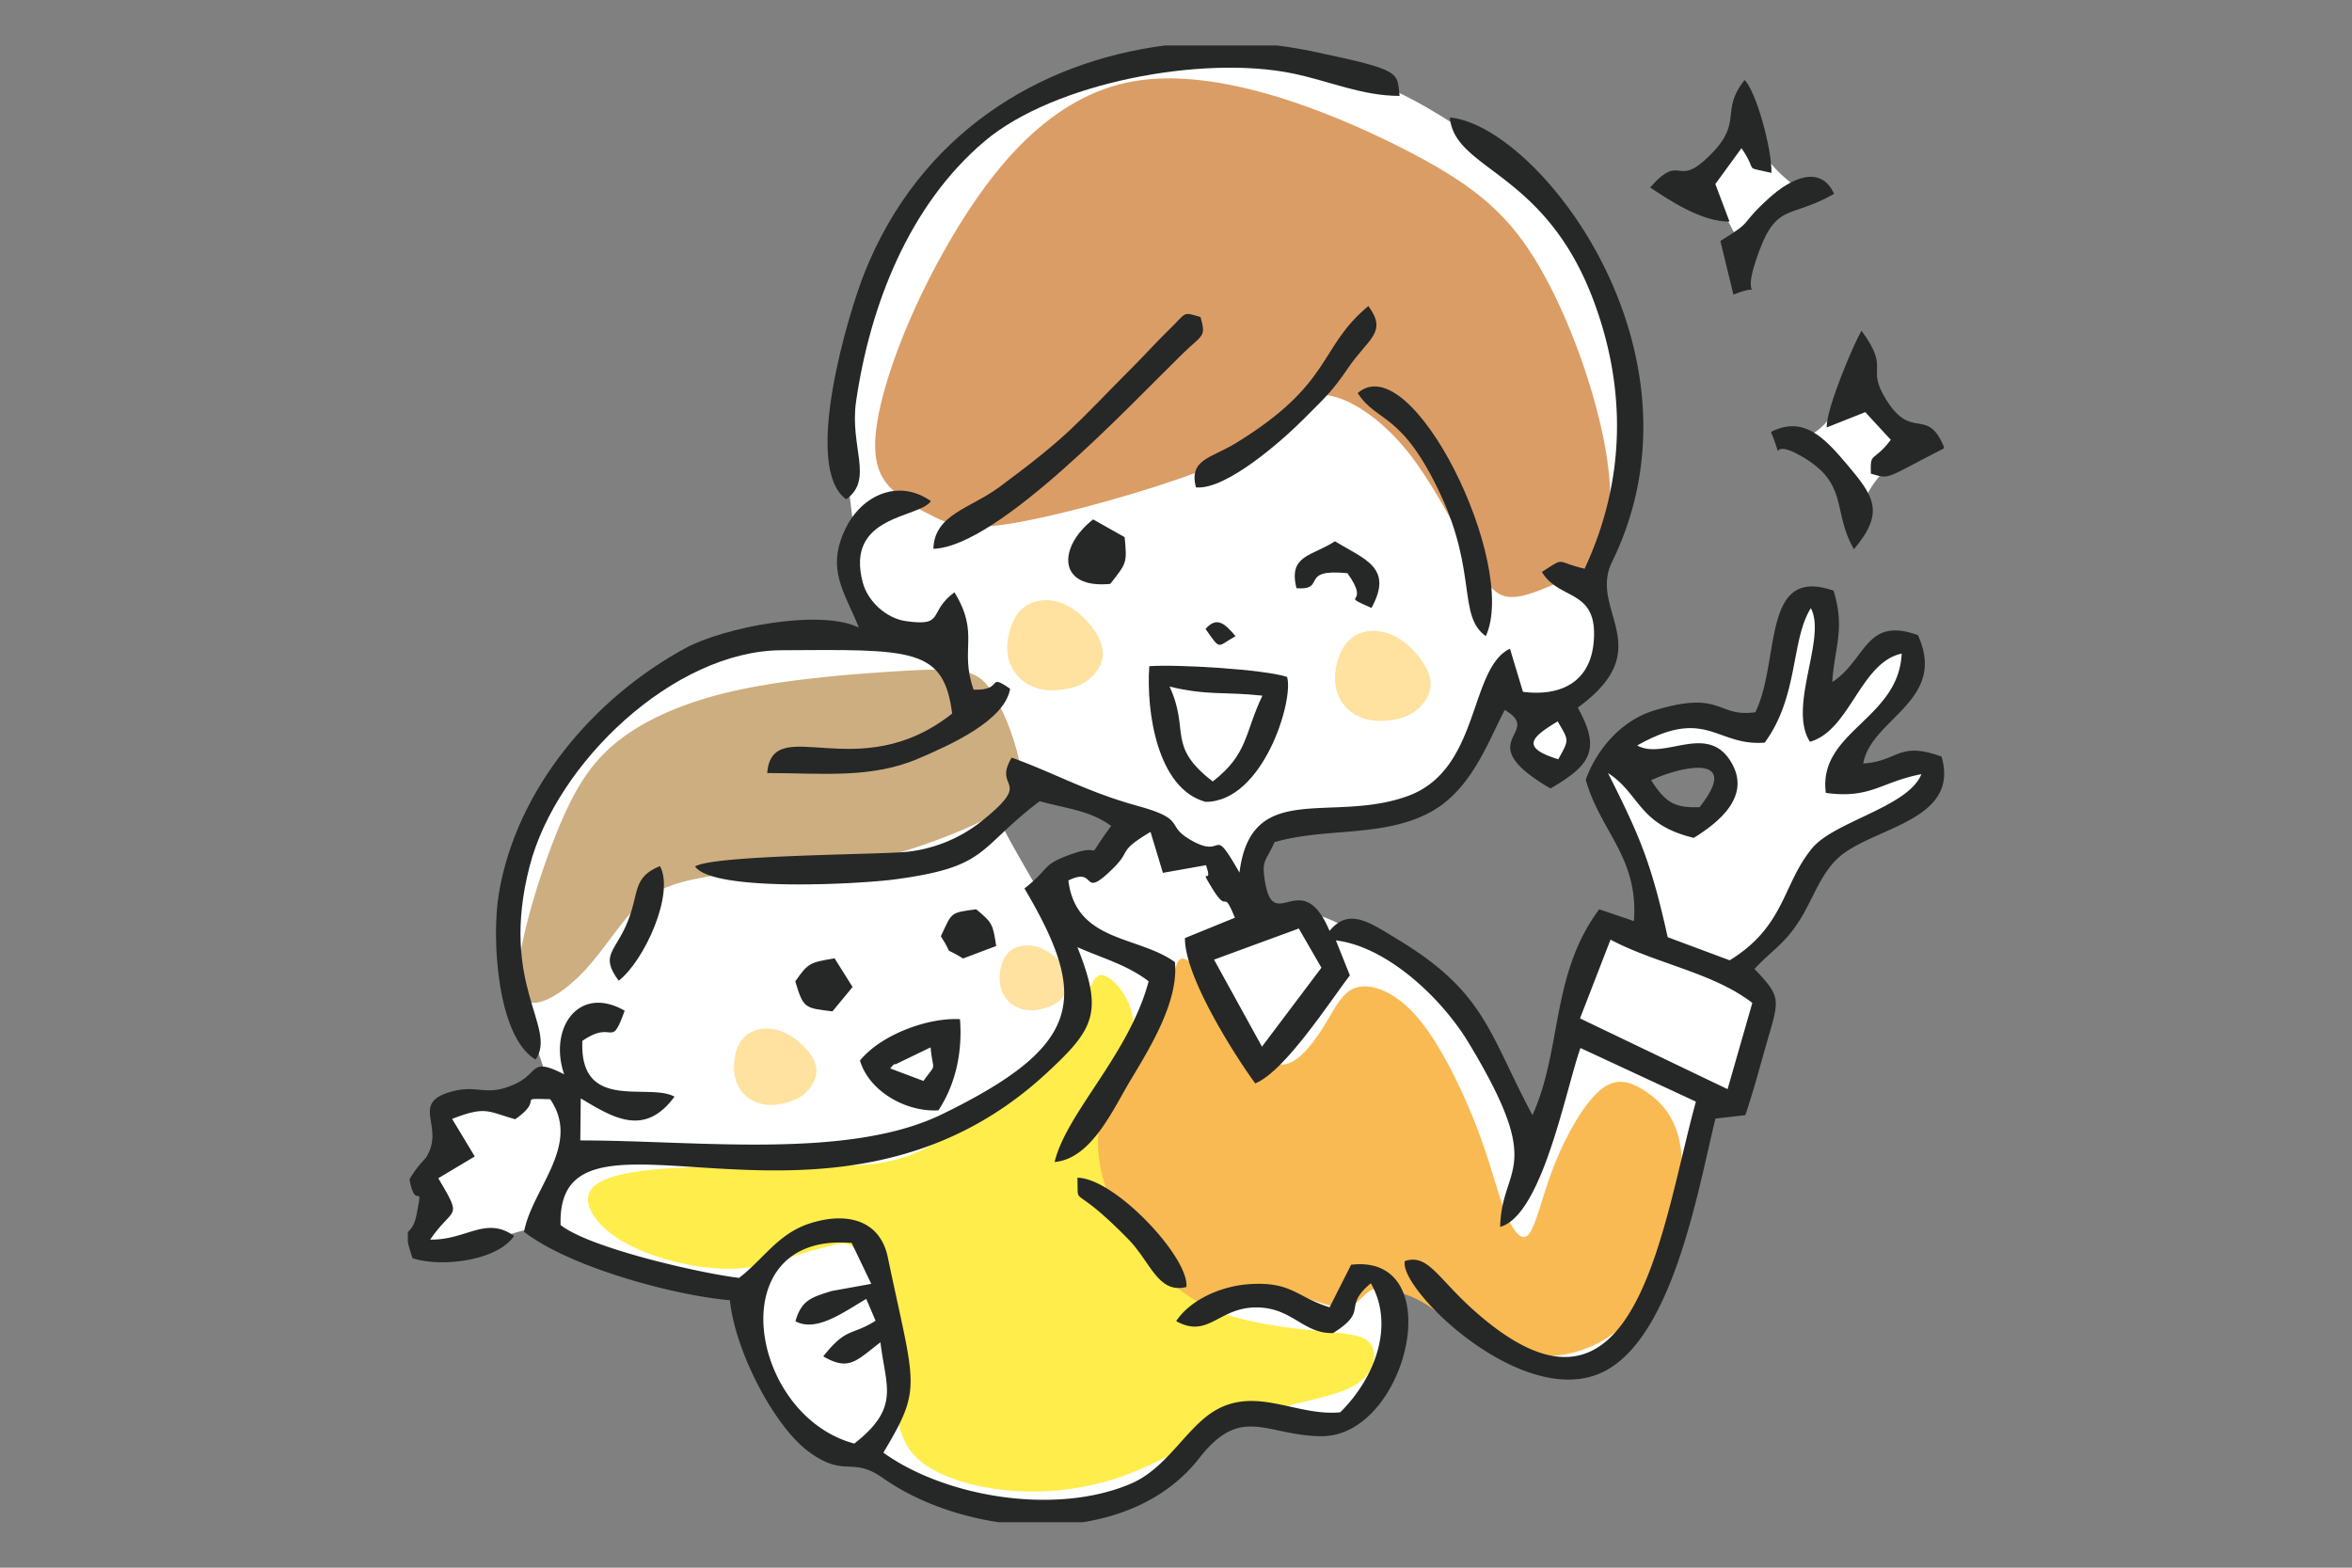 <svg xmlns="http://www.w3.org/2000/svg" xmlns:xlink="http://www.w3.org/1999/xlink" width="1200" height="800" viewBox="0 0 1200 800"><rect x="0" y="0" width="1200" height="800" fill="#808080" stroke="none"/><defs><clipPath id="a"><rect width="1200" height="800" transform="translate(439 113)" fill="#fff" stroke="#707070" stroke-width="1"/></clipPath><clipPath id="b"><rect width="783.86" height="753.587" fill="none"/></clipPath></defs><g transform="translate(-439 -113)" clip-path="url(#a)"><g transform="translate(647.07 136.207)"><g clip-path="url(#b)"><path d="M191.646,300.1a193.055,193.055,0,0,1,28.463,1.1c12.041,1.276,27.2,3.721,37.418,5.744s15.5,3.626,18.53,3.439,3.818-2.161,3.618-5.21-1.358-7.174-3.1-8.9-4.035-1.07-7.806-.144-9,2.119-14.526.8-11.343-5.177-16.326-9.971-9.123-10.544-10.622-17-.371-13.633-.636-21.367-1.935-16.025-2.9-28.417a326.864,326.864,0,0,1-.373-42.389,163.178,163.178,0,0,1,18.24-66.147,365.8,365.8,0,0,1,23.773-40.015A171.4,171.4,0,0,1,287.135,45.95c6.774-6.674,13.446-12.627,21.778-17.3s18.311-8.062,29.864-11.373,24.674-6.548,37.111-9.286,24.192-4.98,38.544-4.8S445.721,6,456.966,8.043a188.749,188.749,0,0,1,23.062,5.393,174.224,174.224,0,0,1,20.449,7.309A206.434,206.434,0,0,1,521.266,31.6c6.242,3.667,11.367,6.971,18.7,11.866a189.477,189.477,0,0,1,27.938,21.95,197.041,197.041,0,0,1,33.059,41.538,148.122,148.122,0,0,1,18.712,53.336c2.81,19.162,2.017,39.6.347,54.81s-4.215,25.184-7.755,34.091-8.078,16.752-9.582,21.553.006,6.558,1.7,9.71a54.537,54.537,0,0,1,4.834,13.155c1.268,5.446,1.933,11.8-.38,17.813s-7.6,11.7-11.506,15.243-6.44,4.942-7.4,6.792-.337,4.151.841,6.7,2.915,5.335,3.337,9.451a35.509,35.509,0,0,1-2.018,14.009c-1.549,4.461-3.756,7.945-6.573,8.516s-6.234-1.789-9.212-4.821a36.6,36.6,0,0,1-6.785-9.535c-1.276-2.8-1.3-4.677-.186-7.129s3.36-5.485,4.106-8.062a5.5,5.5,0,0,0-1.575-6.021c-1.576-1.306-3.971-1.789-7.046-2.947s-6.817-2.994-8.877-3.223-2.447,1.147-4.623,7.407-6.166,17.4-11.318,25.475a59.617,59.617,0,0,1-16.542,16.706,50.022,50.022,0,0,1-14.294,7.6c-5.436,1.8-12.493,3.226-24.329,5.03s-28.453,3.981-37.375,5.21-10.161,1.5-11.444,2.653-2.613,3.2-3.634,7.463a134.992,134.992,0,0,0-2.19,14.739c-.428,3.978-.549,5.44.1,6.611s2.1,2.044,3.242,3.14a6.258,6.258,0,0,1,2.109,3.84c.109,1.419-.511,2.937-1.895,4.738s-3.521,3.887-2.652,4.909,4.735.979,9.568-.163,10.62-3.395,15.676-3.816,9.4.979,14.686,3.328,11.534,5.641,18.851,9.621A140.853,140.853,0,0,1,537.822,494.2c6.694,8.328,11.5,16.15,16.862,28.277s11.287,28.558,14.258,36.779,2.959,8.215,5.868,2.062,8.723-18.462,11.923-28.612a78.488,78.488,0,0,0,3.827-24.134c.017-5.993-.551-10,.068-13.419s2.423-6.261,5.759-14.323,8.2-21.35,12.014-27.219,6.572-4.313,11.009-3.284a105.858,105.858,0,0,0,13.618,1.8c3.056.25,3.056.25,1.833-3.841s-3.683-12.276-6.273-22.182-5.322-21.536-9.029-30.348-8.4-14.821-10.358-19.2-1.2-7.139-.112-8.852a7.184,7.184,0,0,1,3.213-2.73c.7-.34.7-.34,3.566,2.7s8.582,9.109,13.877,13.749a58.687,58.687,0,0,0,14.707,9.847c4.528,2,8.729,2.786,11.883,2.3s5.253-2.247,7.539-5.125,4.762-6.876,5.668-10.511a11.2,11.2,0,0,0-2.018-9.895,17.5,17.5,0,0,0-9.49-6.376c-3.434-.691-6.476.615-10.587,1.7a47.8,47.8,0,0,1-13.839,1.728,20.08,20.08,0,0,1-11.064-3.534,9.449,9.449,0,0,1-3.914-6.493c-.076-1.867,1-2.957,3.655-4.925a63.234,63.234,0,0,1,12.426-7.226c5.556-2.417,12.436-4.4,19.8-3.844s15.194,3.674,20.742,5.864,8.77,3.459,10.879,3.625,3.078-.773,4.054-2.351,1.935-3.782,3.988-10.681,5.193-18.487,7.308-27.242,3.225-14.683,4.355-18.52,2.315-5.573,4.41-6.979,5.125-2.47,7.217-2.278,3.268,1.647,3.074,11.7-1.746,28.711-2.134,39,.367,12.22,2.715,10.443,6.242-7.253,11.765-14.078,12.688-15,18.465-19.693,10.191-5.918,12.39-5.838,2.216,1.464,1.862,5.409a44.507,44.507,0,0,1-6.074,19.244c-4.985,8.79-14.214,19.854-20.462,27.925s-9.509,13.14-10.724,16.277-.377,4.336,4.569,3.554,13.992-3.55,22.055-5.407c8.081-1.856,15.167-2.8,18.738-1.831s3.624,3.858,3.121,7.168-1.558,7.036-9,11.972-21.243,11.088-30.04,16.056-12.562,8.756-16.477,13.58a203.964,203.964,0,0,0-13.086,18.705c-5.122,8.027-11.314,18.223-17.436,24.91s-12.184,9.85-13.955,11.981.744,3.218,3.641,4.749,6.192,3.5,7.8,6.337,1.555,6.546-.7,16.17-6.67,25.177-8.885,32.949-2.216,7.773-4.486,6.69-6.809-3.246-9.461-2.557-3.425,4.238-6.287,16.052-7.814,31.9-13.57,50.724-12.293,36.4-18.619,48.556-12.451,18.878-22.849,21.937-25.071,2.446-39.22-4.055-27.749-18.881-36.334-27.513-12.166-13.52-14.771-15.93-4.228-2.355-5.345,1.235-1.732,10.705-2.668,16.606a122.37,122.37,0,0,1-3.788,15.976,118.41,118.41,0,0,1-7.054,19.144c-3.645,7.669-9.077,16.927-15.4,20.958s-13.51,2.84-22.112,1.574-18.58-2.61-26.105-2.718-12.6,1.022-17.2,3.578-8.762,6.533-13.269,11.16-9.375,9.909-15.285,15.046a65.652,65.652,0,0,1-25.051,14,122.926,122.926,0,0,1-49.426,4.482c-19.8-2.142-41.966-9.172-55.707-14.814s-19.044-9.89-23.63-12.12-8.432-2.457-12.066-3.49-7.066-2.882-12.577-7.069a107.241,107.241,0,0,1-19.27-18.642,78.9,78.9,0,0,1-13.24-25.315,56.664,56.664,0,0,1-1.977-19.352c.25-4.485.667-6.656-.217-8.189s-3.048-2.426-13.367-5.094-28.779-7.112-42.317-11.352A242.6,242.6,0,0,1,86.26,609.622c-7.62-3.393-14.237-6.146-19.591-6.834s-9.427.688-15.957,2.637a177.693,177.693,0,0,1-23.43,5.645c-7.944,1.172-14.866.985-19.4-.049s-6.693-2.914-5.486-5.773,5.767-6.7,8.57-9.31,3.835-4,2.953-6.062-3.678-4.81-5.183-6.894-1.709-3.51-.174-5.983a34.419,34.419,0,0,1,8.133-8.4c3.3-2.4,6.607-3.661,6.635-5.957s-3.239-5.622-5.145-8.276-2.469-4.631-1.611-7.115a14.523,14.523,0,0,1,6.491-7.367c3.366-1.908,7.826-2.735,13.351-2.445s12.11,1.7,15.881,1.126,4.723-3.156,7.251-5.368,6.65-4.076,8.7-5.007l2.059-.926-1.1-3.812a113.765,113.765,0,0,0-7.077-19.067c-3.773-7.632-9.13-15.273-12.031-27.355s-3.372-28.59.071-46.557a144.862,144.862,0,0,1,22.528-54.368c11.736-16.986,27.893-31.546,40.735-41.481a185.9,185.9,0,0,1,31.6-19.975c9.231-4.715,18.134-8.827,25.616-11.213a72.8,72.8,0,0,1,21-3.337M322.592,432.884c-2.5-4.479-16.252-27.864-18.828-33.43s5.121-5.986,5.227-9.706,2.735-7.529,5.216-9.735,4.824-2.806,13.505-1.455,23.7,4.656,32.529,7.689,11.473,5.806,10.632,9.245-5.163,7.554-8.765,11.334-6.473,7.233-9.408,8.641-5.927.776-8.59.573a9.637,9.637,0,0,0-7.485,2.016c-2.517,2-5.23,5.779-6.588,7.666s-1.353,1.89-2.478,1.155-2.466,10.485-4.968,6.008" transform="translate(0.906 1.4)" fill="#fff" fill-rule="evenodd"/><path d="M264.505,454.742c-7.08-8.046-17.028-13.667-22.826-20.534s-7.427-14.978.691-30.895,25.976-39.639,35.086-53.91,9.467-19.094,10.62-22.421,3.1-5.168,8.177-.364,13.305,16.246,21.386,27.781,16.036,23.155,24.14,23.3,16.359-11.16,22.171-20.65,9.2-17.168,16.848-18.849,19.556,2.626,31.017,16.4,22.467,37.009,29.4,54.977,9.788,30.657,13.618,40.9,8.6,18.04,12.526,14.3,6.982-19.039,13.1-34.786S495.737,398.037,504,391.007s15.594-4.895,23.692.608,16.972,14.375,18.2,34.1-5.193,50.3-17.408,70.1-30.207,28.827-46.768,30.461-31.675-4.126-42.343-9.875-16.907-11.487-22.228-15.171a52.907,52.907,0,0,0-14.553-6.951c-4.833-1.64-10.1-3.29-14.119-1.838s-6.8,6.012-10.314,8.052-7.741,1.575-14.713-.58-16.694-6-24.5-7.845-13.7-1.71-21.881,1.389-18.668,9.15-25.237,8.023c-6.553-1.121-9.194-9.425-12.618-18.816s-7.626-19.873-14.706-27.923" transform="translate(104.109 142.311)" fill="#f9ba53" fill-rule="evenodd"/><path d="M134.12,327.188c-8.765,1.673-21.51,3.868-32.12,12.924s-19.075,24.971-31.41,37.216-28.537,20.8-31.138,6.428S47.86,332.077,57.9,306.638s19.084-39.02,33.6-50.026,34.526-19.447,59.511-24.894,54.944-7.889,75.424-9.264,31.481-1.682,39.05-.382,11.712,4.189,16.455,12.208a121.326,121.326,0,0,1,12.27,31.046c2.183,9.895,1.182,16.547-3.254,22.136s-12.3,10.118-26.026,15.9-33.292,12.814-48.025,15.171-24.64.042-34.58.042-19.91,2.316-27.286,4.054-12.152,2.885-20.917,4.558" transform="translate(17.175 97.269)" fill="#cdae80" fill-rule="evenodd"/><path d="M131.911,479.3c-15.164-.608-35.015-5.354-48.748-12.954S61.835,448.282,64.33,441.121s15.079-11.038,38.274-12.8,57.009-1.421,81.161-1.451,38.675-.429,59.765-13.114,48.744-37.655,62.743-55.6,14.326-28.876,19.609-28.623,15.511,11.691,16.033,23.674-8.644,24.523-13.626,38.221a67.526,67.526,0,0,0-1.142,43.621c4.651,15.06,14.717,30.325,25.143,42.1s21.226,20.064,36.57,25.319,35.235,7.495,49.224,8.818,22.094,1.742,25.351,6.951,1.684,15.221-9.659,21.3-32.442,8.213-52.872,15.806-40.206,20.629-60.387,28.427a137.872,137.872,0,0,1-59.905,8.92c-19.123-1.435-36.784-6.854-46.718-14.8s-12.164-18.432-13.207-33.863-.939-35.811-4.457-49.6-10.688-20.993-15.181-24.638-6.317-3.73-11.37-2.626-13.348,3.386-22.736,6.3-19.869,6.455-35.032,5.851" transform="translate(28.076 144.874)" fill="#ffed4b" fill-rule="evenodd"/><path d="M384.173,183.71c-6.13,6.08-21.645,16.531-50.824,27.677s-72,22.977-97.061,27.206-32.339.841-39.756-2.812-14.975-7.584-21.462-13.62-11.919-14.188-8.292-35.769,16.305-56.6,37.442-92.68,50.712-73.2,93.424-80.6S396.21,28.054,432.89,46.466s54.188,32.906,69.286,57.358,27.775,58.869,33.941,86.333,5.812,47.97.629,60.063-15.185,15.771-24.819,19.709-18.9,8.12-25.95,5.688-11.874-11.49-19.529-25.834-18.125-33.984-29.442-48.025-23.484-22.473-32.5-26.134-14.889-2.542-16.185-1.127,1.977,3.127-4.145,9.214" transform="translate(72.811 5.125)" fill="#db9d66" fill-rule="evenodd"/><path d="M210.654,341.693c-1.738-5.343-.959-13.009,2.311-17.532s9.006-5.9,14.284-4.844,10.062,4.561,13.328,8.03,5.009,6.915,4.842,10.351-2.221,6.867-4.741,9.185a19.492,19.492,0,0,1-8.862,4.374,19.873,19.873,0,0,1-11.151.075,15.027,15.027,0,0,1-10.01-9.638" transform="translate(92.217 140.237)" fill="#ffe1a0" fill-rule="evenodd"/><path d="M116.661,375.216c-2.05-6.3-1.13-15.325,2.717-20.655s10.615-6.961,16.828-5.707,11.857,5.371,15.7,9.46,5.9,8.144,5.711,12.194S155,378.6,152.03,381.331s-6.458,4.148-10.437,5.148-8.418,1.586-13.15.092a17.7,17.7,0,0,1-11.782-11.356" transform="translate(50.822 153.196)" fill="#ffe1a0" fill-rule="evenodd"/><path d="M329.011,236.337c-1.419-7.606,1-17.929,6.262-23.524s13.35-6.461,20.359-4.08,12.918,8.012,16.762,13.331,5.615,10.327,4.783,14.99-4.26,8.976-8.109,11.7-8.11,3.834-12.86,4.392-9.991.567-15.249-1.873a20.7,20.7,0,0,1-11.948-14.933" transform="translate(144.472 91.222)" fill="#ffe1a0" fill-rule="evenodd"/><path d="M212.859,225.472c-1.414-7.6,1-17.928,6.262-23.522s13.358-6.461,20.354-4.077c7.013,2.381,12.932,8.009,16.776,13.331s5.609,10.325,4.78,14.987-4.26,8.978-8.107,11.7-8.112,3.834-12.866,4.4-10,.564-15.252-1.874a20.718,20.718,0,0,1-11.948-14.936" transform="translate(93.408 86.446)" fill="#ffe1a0" fill-rule="evenodd"/><path d="M197.766,639.828c10.617,5.652,24.2-4.4,36.115-11.429l4.775,11.143c-12.493,7.927-14.582,2.97-26.7,18.19,13.266,7.7,16.876,2.167,29.174-7.193,2.731,22.859,10.236,33.224-13.322,51.7-54.076-14.49-68.714-108.2-1.346-102.373l9.981,20.859-20.158,3.639c-10.406,3.249-15.419,4.646-18.518,15.459M344.427,742.361H301.473c-21.973-3.255-43.009-11.225-59.171-22.6-15.933-11.216-19.2.235-37.723-13.353-17.44-12.794-37.51-50.884-40.257-77.328-27.928-2.365-81.582-16.693-105.021-34.924,4.018-21.911,29.411-44.268,13.333-67.665-18.158-.38-2.311-.61-17.857,10.234-14.284-4.031-14.919-6.83-32.186-.186L34.158,555.7,15.544,566.831c12.724,21.6,7.853,13.8-4.133,31.307,18.512.335,28.216-12.161,42.8-1.9-8.4,12.642-36.963,16.249-51.827,11.4C1.17,603.893.413,601.273,0,599.375v-4.823c.9-1.694,3.1-2.234,4.451-9.155,3.641-18.6-.448-.777-3.6-18.017a57.65,57.65,0,0,1,8.233-10.815c10.676-16.2-8.861-28.052,13.583-34.055,13.7-3.66,17.5,3.229,32.784-4.123,11.452-5.512,7.046-13.422,24.316-4.578-8.1-23.643,7.547-45.922,30.869-32.471-7.251,20.286-5.247,4.163-21.582,15.383-1.6,36.652,33.855,21.146,47,28.486-15.341,20.823-31.374,10.7-47.824.874L88,547.531c59.427,0,136.651,10.01,184.637-13.393,71.915-35.07,75.1-59.116,41.977-115.192,13.413-10.522,8.372-11.922,23.774-17.436,18.9-6.768,5.05,6.468,20.467-14.454-10.809-7.9-22.276-8.746-36.507-12.617-32.268,24.549-25.751,33.466-73.886,39.885-17.951,2.4-92.651,6.532-101.905-6.585,9.107-5.714,87.536-5.989,106.362-7.321a73.663,73.663,0,0,0,39.537-15.56c27.717-22.126,5.62-15.869,15.642-32.67,21.259,7.608,38.4,17.5,63.929,24.539,25.642,7.072,14.121,9.551,26.875,17.176,18.748,11.208,10.517-9.11,25.413,16.959,6.006-47.862,46.9-24.8,86.006-39.125,37.015-13.564,30.9-64.9,51.99-75.148l6.641,22.017c18.651,2.4,34.141-4.479,36.059-25.159,2.555-27.719-17.5-21.076-26.4-36.008,12.457-7.9,6.268-5.294,21.792-1.657,20.819-44.619,21.71-91.828,4.156-137.909-24.89-65.344-70.543-65.371-72.894-92.339C576.817,29.61,666.93,145.061,614.4,252.306c-12.228,24.958,24.353,43.934-17.482,74.355,11.883,21.5,6.664,29.265-13.921,41.275-42.248-24.657-2.75-28.053-23.352-40.09-9.2,17.739-17.639,42.3-39.992,53.241-23.959,11.733-51.852,6.818-77.473,14.234-4.387,10.026-6.575,8.812-4.968,19.344,4.385,28.807,18.619-8.111,33.069,25.945,9.923-12.162,20.518-4.271,35.136,4.567,44.466,26.89,46.165,47.926,68.382,89.454,15.265-33.74,9.244-71.814,34.065-105.047l17.7,6.029c2.426-32.725-17.181-45.634-24.588-72.187,5.711-15.659,18.19-30.126,34.657-35.205,35.15-10.846,32.085,3.637,51.878.8,12.965-26.41,2.853-75.057,39.924-62,5.989,19.558.5,28.571-.667,46.6,17.319-11.114,16.877-33.737,43.7-23.933,15.3,33.564-23.928,42.494-27.9,65.511,17.964-1.129,17.86-11.579,39.947-3.54,9.4,32.261-33.07,35.764-51.249,50.435-9.723,7.846-13.89,21-20.079,31.338-8.177,13.674-14.661,16.464-24.123,26.592,13.694,14.312,12.735,15.4,6.591,36.586-3.54,12.185-6.939,25.345-11.249,38.017L667.158,536.4c-8.649,35.1-21.088,108.985-55.37,128.261-41,23.049-106.846-41.6-103.061-55.586,13.641-4.333,17.561,12.5,45.375,33.6,73.906,56.076,86.387-54.732,103.094-114.938l-58.9-27.362c-7.372,20.377-19.376,85.319-40.965,91.274.672-31.786,23.8-27.972-16.173-94.065C527.194,474.5,499.353,448.6,473.5,445.457l7.145,17.837c-11.465,15.155-33.407,49.026-48.29,55.141-9.526-13.022-36.007-53.921-35.87-74.16l25.492-10.386c-6.455-15.809-3.11-1.238-11.418-14.748-7.947-12.932.776-.453-3.346-12.063l-21.966,3.909-6.321-20.9c-17.155,10.3-9.458,9.136-19.061,18.584-17,16.733-7.632-1.221-22.843,6.206,3.841,31.626,35.782,28.1,54.368,41.694,1.89,19.6-11.984,42.526-22.551,60.051-9.107,15.119-19.964,40.228-38.842,41.93,6.113-25.295,37.971-54.773,47.98-92.212-10.96-8.481-24.457-12.089-36.348-17.436,13.344,33.483,8.759,41.712-16.154,64.676C215.708,614.736,75.613,515.706,77.947,590.7c14.837,11.762,71,24.563,91.035,26.992,12.113-9.215,19.562-22.081,35.133-27.467,18.072-6.247,36.566-3.216,40.769,16.909,13.929,66.587,17.829,66.109-2.256,99.73,31.377,22.611,87.9,32.3,126.381,15.792,18.658-8,28.384-29.065,43.317-37.545,21.019-11.939,41.443,3.3,63.4,1.166,17.765-17.562,27.9-44.459,15.612-65.855-15,12.557-.475,13.662-19.28,25.417-15.4.432-20.765-13.186-39.377-13.082-19.17.108-24.247,16.062-40.653,6.992,7.077-10.734,22.6-17.865,37.177-18.858,21.777-1.479,24.117,6.543,41.1,11.794l10.977-21.71c50.762-5.95,28.652,88.075-15.423,87.5-28.256-.366-40.6-16.372-62.093,11.232-14.494,18.6-35.955,28.917-59.335,32.654m-62.717-256.7c-16.169-.913-40.153,7.761-51.024,21.114,4.738,15.817,23.535,26.35,40.021,25.417,8.523-12.925,12.381-29.088,11-46.531m-14.987,14.394c1.2,13.154,3.484,7.263-3.661,17.119l-16.922-6.372c1.133-1.4,2.269-2.685,2.555-2.044Zm346.909-54.993c22.869,12.251,52.281,16.786,72.348,32.306l-12.636,44-75.289-36.1ZM411.337,455.271l43.251-15.876,11.539,20L435.8,499.681Zm223-91.543c16.543-7.676,46.092-13.315,24.724,13.757-13.249.415-17.427-2.616-24.724-13.757m-22-3.677c16.477,10.653,15.332,26.289,43.764,33.076,12.855-7.928,28.6-20.82,19.749-37.416-11.948-22.391-34.517-1.887-48.61-9.719,35.44-20.046,40.146.487,65.053-1.46,17.423-23.753,13.314-52.5,23.541-68.606,8.16,15.213-11.92,50.334-.459,68.161,20.426-5.7,25.636-40.428,46.8-44.985-1.476,33.591-42.844,39.79-38.688,71.082,22.866,3.169,28.138-5.63,48.735-9.548-6.563,16.677-44.312,24.049-55.674,37.722-15.29,18.415-13.68,39.737-42.115,57.259l-31.633-11.792c-8.3-37.324-13.777-50.667-30.463-83.774M586.664,333.69c5.7,9.934,6.093,8.858.318,19.327-20-6.11-13.171-11.539-.318-19.327" transform="translate(0 11.226)" fill="#262727" fill-rule="evenodd"/><path d="M51.464,448.149c11.281-16.533-18.786-37.717-3.068-98.659,13.612-52.783,73.593-109.9,128.359-110.252,66.654-.422,82.965-1.385,87.231,32.313-47.91,37.979-91.628-1.137-94.392,30.351,27.713,0,52.707,3.032,77.027-7.325,16.491-7.023,44.2-19.429,46.943-35.683-12.326-8.416-2.767,1.078-18.656.452-7.345-20.938,3.39-28.138-9.751-49.692-13.806,10.181-4.437,17.634-24.863,14.716-9.915-1.421-19.332-10.047-21.9-19.648-9.276-34.68,28.884-32.776,34.746-41.587C236.8,151.64,218.117,159.869,209.76,176.8c-10.53,21.331-.43,32.915,6.644,50.906-19.516-9.761-68.909-.181-88.429,10.419-46.852,25.457-86.22,71.785-95.244,125.115-3.933,23.259-.795,73.429,18.733,84.91" transform="translate(13.739 69.375)" fill="#262727" fill-rule="evenodd"/><path d="M158.278,231.589c14.228-10.2,1.661-26.772,5.03-49.918C170.462,132.551,190.3,81.444,228.95,48.8,264.325,18.937,340.081,4.758,386.043,14.268c19.167,3.968,35.176,11.438,54.568,11.462-1.363-12.308,1.324-13.022-43.526-22.536q-9.417-2-19.01-3.195H320.952C256.424,8.261,195.861,45.169,167.624,115.975c-7.983,20.008-32.127,99.282-9.346,115.614" transform="translate(65.393)" fill="#262727" fill-rule="evenodd"/><path d="M273.219,230.5c19.489,4.709,28,2.5,47.35,4.624-9.178,19.167-7.172,29.727-25.345,43.794C271.486,260.547,283.71,253.3,273.219,230.5m18.332,58.818c29.51,0,45.2-52.262,41.593-63.753-11.563-3.867-56.493-6.535-70.294-5.461-1.641,23.1,4.07,62.531,28.7,69.214" transform="translate(115.447 96.663)" fill="#262727" fill-rule="evenodd"/><path d="M186.258,215.007C219.294,214,286.709,141.536,313.475,115.4c10.042-9.808,12.08-8.213,9.08-18.664-9.541-2.714-6.437-2.852-16.77,7.175-5.52,5.35-10.822,11.291-16.418,16.914-31.106,31.235-33.092,35.709-69.477,62.691-14.713,10.914-33.118,13.884-33.632,31.489" transform="translate(81.888 41.836)" fill="#262727" fill-rule="evenodd"/><path d="M336.633,124.26c9.959,15.35,22.391,9.243,42.233,51.657C397.6,215.961,387.631,237.994,402,248.3c16.871-36.7-37.762-148.229-65.369-124.038" transform="translate(147.999 53.135)" fill="#262727" fill-rule="evenodd"/><path d="M279.5,184.894c15.387,1.535,44.357-24.137,55.362-35.241,9.9-9.978,14.075-13.518,22.2-25.535,10.308-15.242,20.433-18.224,10.437-31.759-25.737,21.349-17.709,39.364-67.655,69.977-12.637,7.742-23.96,8.15-20.346,22.558" transform="translate(122.58 40.605)" fill="#262727" fill-rule="evenodd"/><path d="M292.934,457.1c1.484-15.007-36.557-55.53-55.632-55.77.675,16.475-3.8.921,26.03,31.456,11.438,11.714,15.043,27.979,29.6,24.314" transform="translate(104.329 176.441)" fill="#262727" fill-rule="evenodd"/><path d="M76.123,349.371c13.137-10.173,28.708-44.582,21.055-58.5-14.1,5.747-10.505,13.587-16.432,28.275-6.33,15.685-14.391,17.008-4.623,30.225" transform="translate(31.467 127.88)" fill="#262727" fill-rule="evenodd"/><path d="M255.493,200.9c8.481-10.76,8.6-10.668,7.334-23.841l-16.084-9.065c-18.164,14.212-18.173,35.572,8.75,32.906" transform="translate(102.899 73.857)" fill="#262727" fill-rule="evenodd"/><path d="M315.218,199.7c15.789,1.1.815-10.158,25.984-7.668,12.754,17.736-5.6,9.706,12.251,17.749,11.4-20.675-3.5-24.814-18.648-34.029-11.658,7.668-23.907,6.929-19.588,23.947" transform="translate(138.194 77.267)" fill="#262727" fill-rule="evenodd"/><path d="M137.314,335.315c4.151,13.851,4.749,13.593,18.963,15.335L166.549,338.2l-9.2-14.633c-12.361,2.2-13.243,2.017-20.037,11.75" transform="translate(60.369 142.254)" fill="#262727" fill-rule="evenodd"/><path d="M188.908,319.949c7.528,11.73-.248,4.109,11.314,11.346l16.924-6.372c-1.735-10.82-1.6-11.683-10.22-18.73-13.582,1.751-12.254,1.579-18.019,13.756" transform="translate(83.053 134.616)" fill="#262727" fill-rule="evenodd"/><path d="M282.707,207.875c7.951,11.12,5.534,9.171,15.293,3.677-5.767-6.971-9.774-9.959-15.293-3.677" transform="translate(124.291 89.881)" fill="#262727" fill-rule="evenodd"/><path d="M484.456,28.311c1.909,3.6,4.758,11.406,8.942,17.556s9.723,10.661,12.8,13.2,3.7,3.111.741,5.905-9.47,7.8-13.96,13.147A57.114,57.114,0,0,0,484.417,92.8c-1.589,3.652-2.286,5.281-2.9,4.343s-1.106-4.441-3.31-9.84S472.133,74.62,467.355,69.59s-10.468-7.8-12.293-9.42.209-2.1,2.977-3.6A33.076,33.076,0,0,0,467.7,48.4a90.987,90.987,0,0,0,8.844-13.934c2.128-4.018,3.089-6.284,4.06-7.714s1.941-2.039,3.855,1.562" transform="translate(199.76 11.266)" fill="#fff" fill-rule="evenodd"/><path d="M502.169,59.647c-15.066-3.59-6.372.346-15.288-12.613l-13.346,18.3,7.247,19.173c-14.209.158-30.883-10.979-40.513-17.459,16.668-18.725,12.763,1.82,31.4-17.292,16.062-16.467,4.123-21.6,16.8-37.513,5.914,5.779,14.006,35.326,13.7,47.4" transform="translate(193.563 5.382)" fill="#262727" fill-rule="evenodd"/><path d="M523.18,55.241c-23.512,13.538-29.92,3.13-40.268,35.106-6.948,21.459,6.038,9.386-11.093,16.316l-6.655-27.369c18.063-11.069,8.7-7.295,25.093-22.113,10.409-9.4,25.9-17.362,32.923-1.939" transform="translate(204.507 20.466)" fill="#262727" fill-rule="evenodd"/><path d="M524.363,119.442c1.912,3.6,4.758,11.406,8.947,17.558s9.712,10.663,12.791,13.2,3.7,3.111.75,5.9-9.47,7.8-13.963,13.15a57.091,57.091,0,0,0-8.562,14.684c-1.6,3.66-2.289,5.282-2.9,4.346s-1.111-4.444-3.313-9.841-6.08-12.686-10.859-17.716-10.471-7.8-12.29-9.42.209-2.1,2.974-3.6a32.914,32.914,0,0,0,9.659-8.171,90.8,90.8,0,0,0,8.847-13.934c2.134-4.018,3.089-6.278,4.054-7.715s1.943-2.039,3.861,1.562" transform="translate(217.305 51.331)" fill="#fff" fill-rule="evenodd"/><path d="M562.552,161.189c-30.525,15.558-26.949,15.789-37.177,12.833-.407-11.691,1.1-5.305,10.167-17.258l-13.019-14.124-19.666,7.814c-.393-9.3,13.9-43.112,17.768-49.315C535.8,121.8,522.257,119.011,533.45,136.7c13.053,20.614,20.426,3.045,29.136,23.462Z" transform="translate(221.076 44.465)" fill="#262727" fill-rule="evenodd"/><path d="M525.415,197.72c-11.429-19.844-2.1-33.43-27.162-47.675-18.476-10.508-7.077,7.607-15.157-12.171,16.3-8.279,26.775,2.373,38.329,16.041,13.875,16.421,20.267,24.615,3.989,43.806" transform="translate(212.392 59.336)" fill="#262727" fill-rule="evenodd"/></g></g></g></svg>